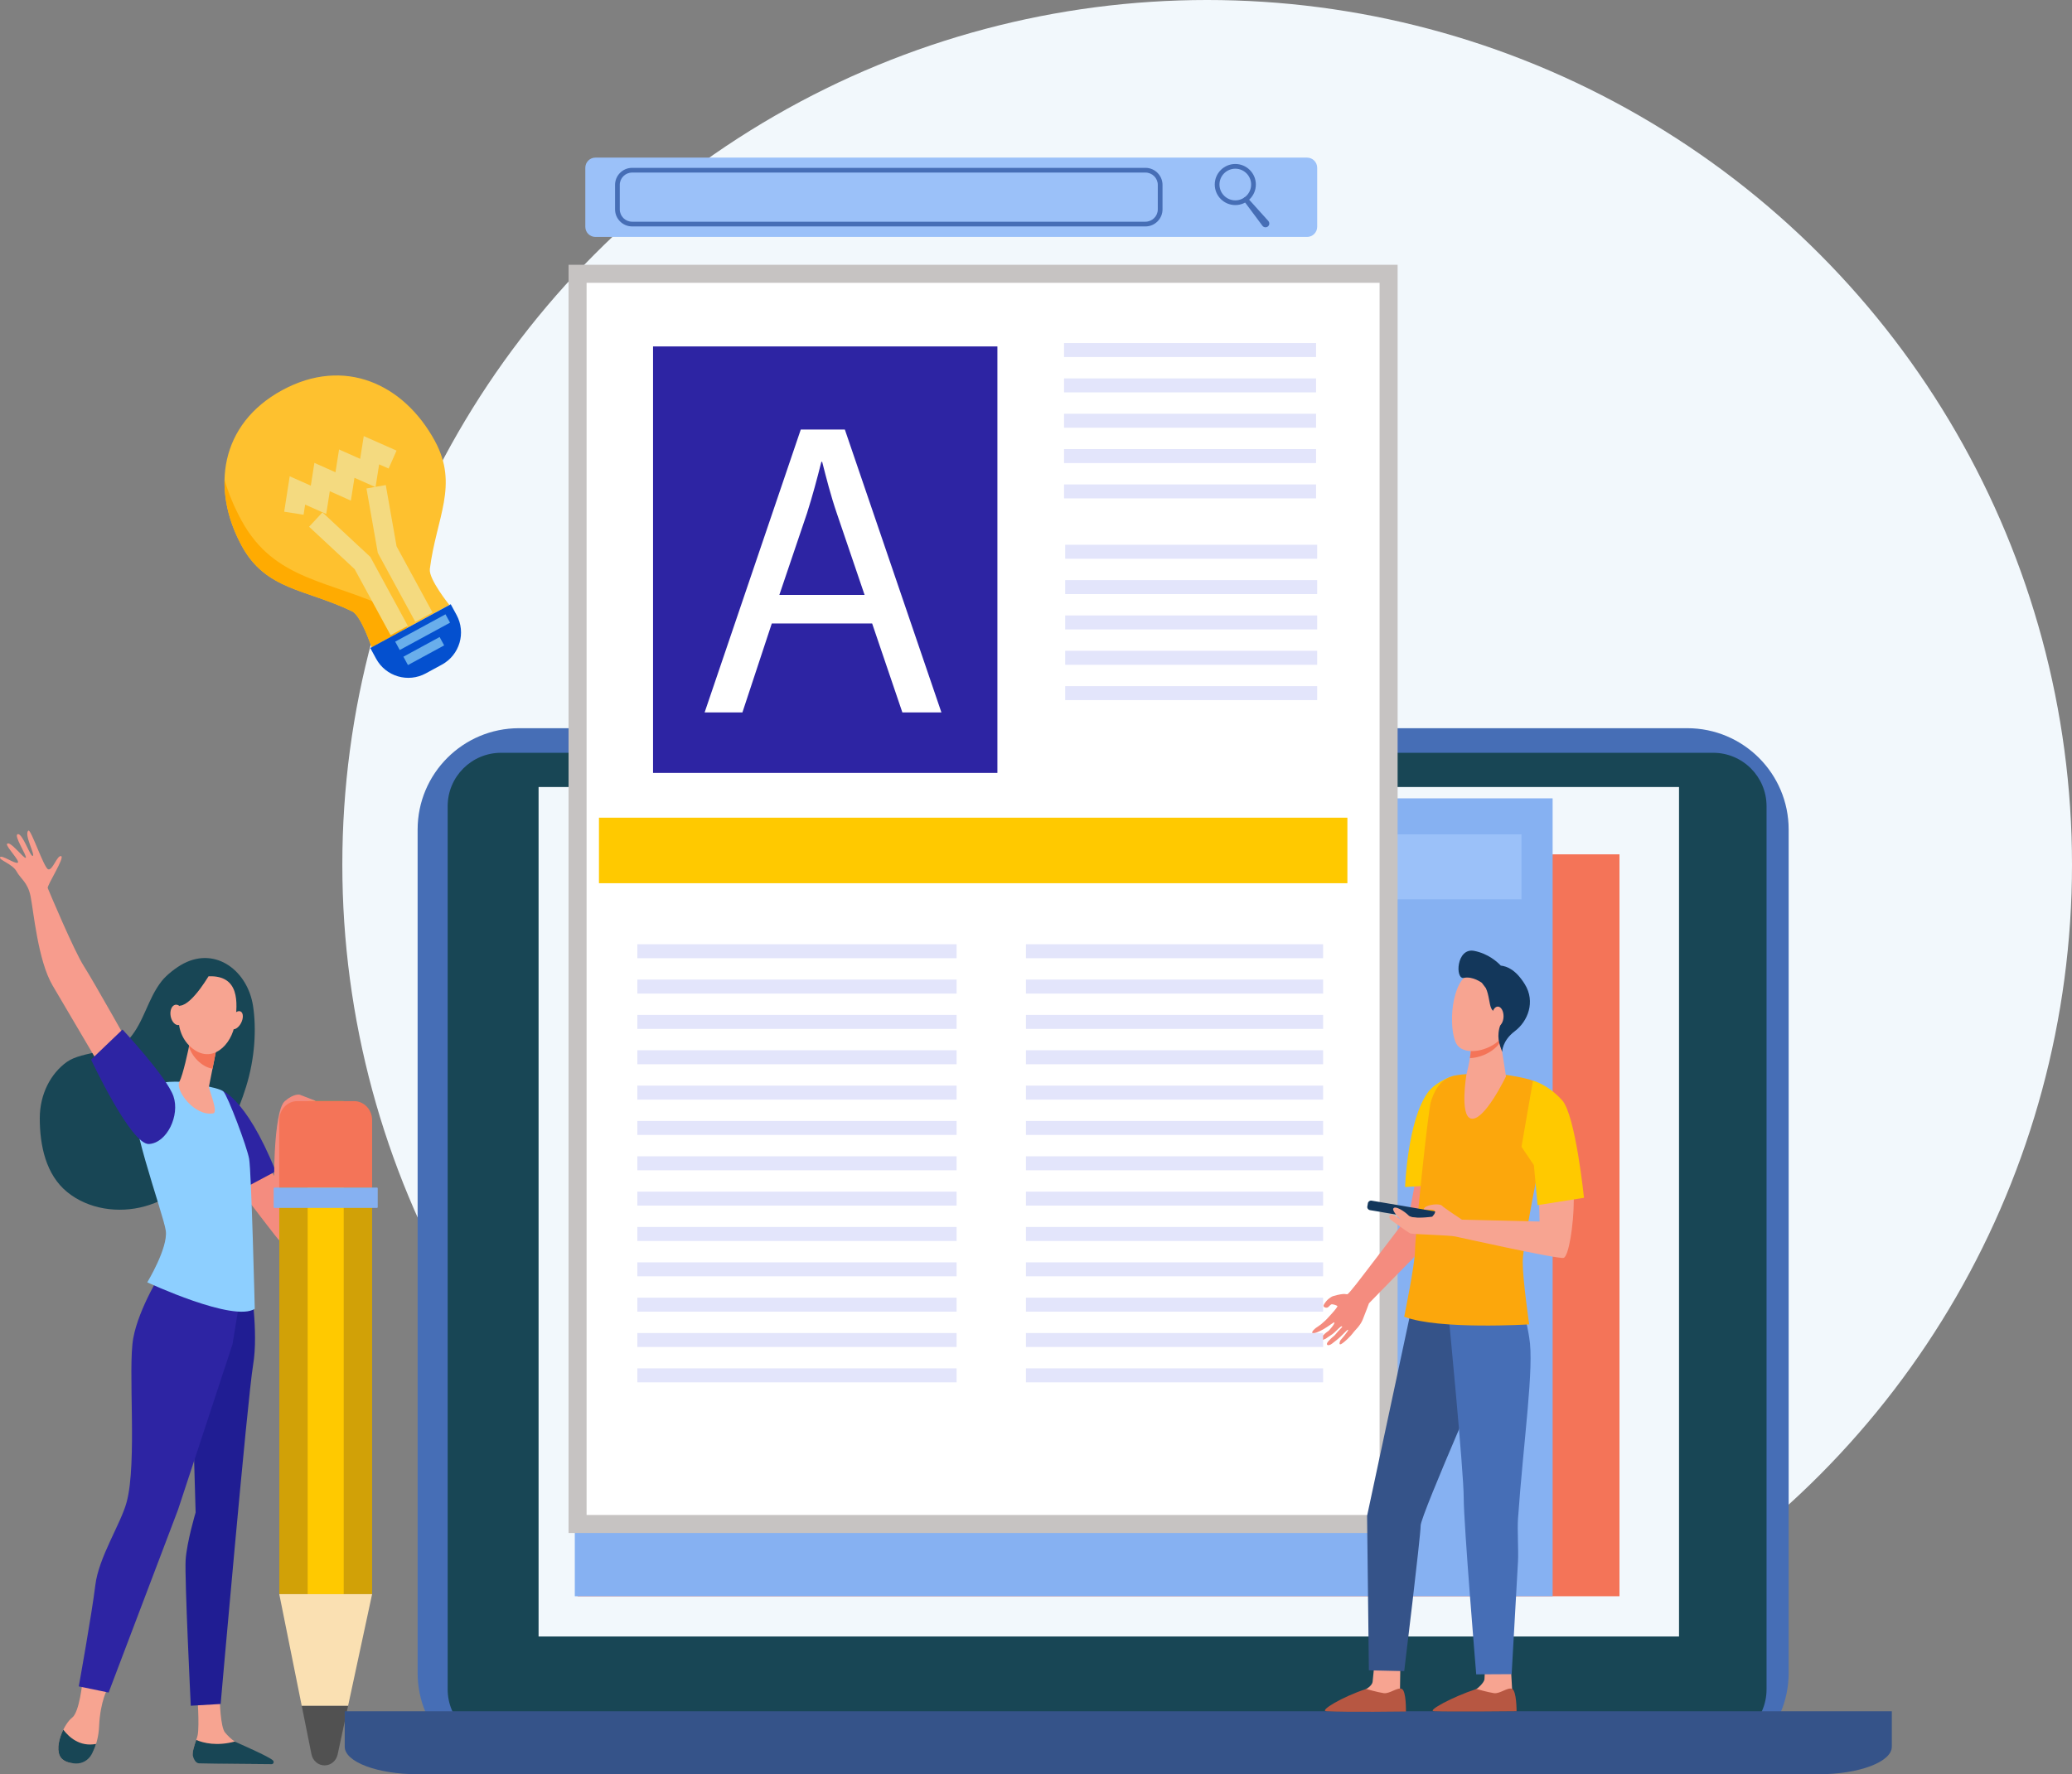<svg width="460" height="394" viewBox="0 0 460 394" fill="none" xmlns="http://www.w3.org/2000/svg">
<rect x="0" y="0" width="460" height="394" fill="#808080" stroke="none"/>
<circle cx="268" cy="192" r="192" fill="#F2F8FC"/>
<g clip-path="url(#clip0)">
<path d="M18.316 373.352C18.316 373.352 17.671 380.181 16.013 381.436C14.355 382.691 12.146 387.33 13.249 389.838C13.594 390.621 14.286 391.073 15.072 391.327C17.401 392.075 19.881 390.814 20.871 388.494C21.425 387.198 21.911 385.466 22.007 383.287C22.256 377.737 23.913 374.915 23.913 374.915L18.316 373.352Z" fill="#F7A491"/>
<path d="M43.791 376.146C43.791 376.146 44.312 383.039 43.89 385.276C43.664 386.475 42.398 388.944 42.977 390.072C43.557 391.2 44.221 391.482 44.221 391.482L59.261 391.733C60.08 391.746 59.539 391.198 58.877 390.693C57.796 389.865 56.924 389.319 53.471 387.579C53.244 387.466 52.425 386.922 52.13 386.735C51.38 386.257 50.627 385.507 49.978 384.757C48.9 383.505 48.803 377.437 48.803 377.437L43.791 376.146Z" fill="#F7A491"/>
<path d="M55.545 284.541C55.545 284.541 57.44 295.731 56.196 303.065C54.952 310.4 48.985 378.396 48.985 378.396L42.354 378.785C42.354 378.785 40.964 350.383 41.212 346.434C41.46 342.484 43.43 335.872 43.43 335.872L42.77 312.94L51.14 282.814L55.545 284.541Z" fill="#201D93"/>
<path d="M36.053 282.188C36.053 282.188 30.832 290.369 29.588 297.141C28.343 303.912 30.501 324.723 28.109 333.594C26.815 338.399 21.908 345.816 21.16 352.022C20.416 358.228 17.489 374.488 17.489 374.488L24.117 375.856L39.524 335.252L51.609 298.55L54.704 279.648L36.053 282.188Z" fill="#2D24A3"/>
<path d="M21.323 387.27C17.709 387.957 15.307 385.756 14.055 384.109C13.136 385.973 12.573 388.304 13.249 389.835C13.845 391.184 15.464 391.553 16.832 391.606C18.28 391.661 19.632 390.872 20.352 389.559C20.689 388.952 21.034 388.188 21.323 387.27Z" fill="#184655"/>
<path d="M52.127 386.737C48.15 387.799 45.209 387.077 43.565 386.387C43.14 387.639 42.577 389.209 42.878 390.114C43.242 391.222 43.764 391.564 44.221 391.575C47.854 391.675 57.528 391.719 60.298 391.758C60.684 391.763 60.899 391.291 60.648 390.982C59.964 390.13 52.425 386.928 52.127 386.737Z" fill="#184655"/>
<path d="M56.177 223.382C55.002 215.725 48.072 210.216 40.826 213.932C39.195 214.768 36.989 216.464 35.863 217.909C32.768 221.881 32.018 226.805 28.735 230.625C25.905 233.918 18.355 233.298 14.827 235.83C11.302 238.362 8.83 242.905 8.83 248.338C8.83 254.415 10.201 260.864 14.91 264.706C19.618 268.548 26.311 269.505 32.164 267.878C38.017 266.251 43.041 262.262 46.657 257.377C50.273 252.492 52.828 247.139 54.629 241.338C56.643 234.859 56.935 228.33 56.177 223.382Z" fill="#184655"/>
<path d="M29.662 233.767C29.662 233.767 20.766 217.89 18.601 214.517C16.435 211.14 10.8 197.73 10.595 197.203C10.394 196.673 14.479 190.329 13.566 190.111C12.656 189.893 11.646 193.457 10.673 193.032C9.699 192.608 6.858 184.029 6.303 184.454C5.266 185.251 7.834 189.775 7.282 190.062C6.731 190.346 5.054 185.083 3.969 185.237C2.883 185.392 6.036 190.062 5.729 190.475C5.426 190.889 2.154 186.487 1.564 187.425C1.244 187.935 4.571 191.264 3.931 191.579C3.291 191.89 0.331 189.742 0.017 190.36C-0.298 190.98 2.756 191.83 3.669 193.501C4.582 195.173 6.135 195.895 6.78 198.99C7.426 202.085 8.391 213.289 11.696 218.877C15.003 224.466 22.272 236.837 22.272 236.837L29.662 233.767Z" fill="#F79C8D"/>
<path d="M54.704 252.622L47.573 256.718C47.573 256.718 61.106 274.531 61.884 275.345L67.58 270.308L54.704 252.622Z" fill="#F48C7F"/>
<path d="M48.784 241.972C48.784 241.972 54.318 243.026 61.217 260.108L51.733 265.183L44.974 254.688L48.784 241.972Z" fill="#2D24A3"/>
<path d="M66.554 243.101C66.554 243.101 65.305 242.742 63.239 244.518C60.687 246.714 60.543 263.564 61.214 269.456C61.884 275.347 61.884 275.347 61.884 275.347C61.884 275.347 67.081 273.521 68.306 267.197C69.531 260.872 69.997 244.422 69.997 244.422L66.554 243.101Z" fill="#F48C7F"/>
<path d="M39.921 240.229C39.921 240.229 32.95 239.785 30.192 242.786C27.433 245.784 36.31 269.514 36.809 273.331C37.311 277.149 32.696 284.761 32.696 284.761C32.696 284.761 51.882 293.731 56.56 290.639C56.56 290.639 55.81 260.045 55.308 257.319C54.806 254.591 50.627 243.503 49.625 242.414C48.624 241.319 39.921 240.229 39.921 240.229Z" fill="#8DCFFF"/>
<path d="M42.241 230.934C42.241 230.934 42.205 231.138 42.139 231.488C41.827 233.16 40.63 238.709 39.822 240.235C38.845 242.077 43.168 247.955 47.328 247.238C48.566 247.026 46.282 241.837 46.39 241.288C46.599 240.237 46.886 238.8 47.176 237.33C47.341 236.5 47.507 235.659 47.664 234.867C48.108 232.619 48.472 230.782 48.472 230.782L42.241 230.934Z" fill="#F7A491"/>
<path d="M42.142 231.488C42.205 231.141 42.244 230.934 42.244 230.934L48.478 230.779C48.478 230.779 48.114 232.619 47.669 234.864C47.515 235.65 47.349 236.489 47.184 237.314C46.221 237.173 45.217 236.704 44.208 235.824C43.11 234.864 42.387 233.709 41.954 232.478C42.028 232.084 42.092 231.745 42.142 231.488Z" fill="#F47458"/>
<path d="M46.437 216.795C46.437 216.795 43.499 216.456 41.656 218.833C39.813 221.211 37.83 228.562 42.404 232.558C46.98 236.555 51.498 232.032 52.169 227.235C52.842 222.436 53.101 216.621 46.437 216.795Z" fill="#F7A491"/>
<path d="M53.526 227.16C52.98 228.22 52.064 228.807 51.479 228.471C50.894 228.134 50.864 227.003 51.41 225.944C51.956 224.885 52.872 224.297 53.457 224.634C54.039 224.97 54.069 226.101 53.526 227.16Z" fill="#F7A491"/>
<path d="M46.765 216.009C46.765 216.009 42.839 222.998 40.031 223.321C37.223 223.644 36.853 227.359 36.853 227.359C36.853 227.359 37.858 218.8 40.638 217.151C43.419 215.498 46.765 216.009 46.765 216.009Z" fill="#184655"/>
<path d="M40.768 225.078C40.997 226.319 40.536 227.458 39.742 227.621C38.947 227.784 38.117 226.909 37.888 225.668C37.659 224.427 38.12 223.288 38.914 223.125C39.711 222.962 40.539 223.837 40.768 225.078Z" fill="#F7A491"/>
<path d="M27.201 228.622C27.201 228.622 37.041 239.181 38.506 243.437C39.968 247.693 37.08 253.781 33.091 254.045C29.102 254.31 20.223 235.303 20.223 235.303L27.201 228.622Z" fill="#2D24A3"/>
<path d="M75.71 244.518H68.904C65.092 244.518 62.003 247.751 62.003 251.737V354H82.614V251.737C82.611 247.751 79.522 244.518 75.71 244.518Z" fill="#D1A107"/>
<path d="M76.305 244.518H68.306V354.002H76.305V244.518Z" fill="#FFC900"/>
<path d="M72.057 392.033C73.448 392.033 74.65 391.027 74.957 389.609L77.285 378.78H66.982L69.15 389.567C69.44 391.005 70.653 392.033 72.057 392.033Z" fill="#515151"/>
<path d="M66.982 378.777L77.285 378.78L82.611 354H62L66.982 378.777Z" fill="#FAE0B2"/>
<path d="M78.587 244.518H66.025C63.801 244.518 62 246.402 62 248.727V263.716H82.611V248.727C82.611 246.402 80.81 244.518 78.587 244.518Z" fill="#F47458"/>
<path d="M60.943 268.237H83.673C83.775 268.237 83.858 268.154 83.858 268.052V263.901C83.858 263.799 83.775 263.716 83.673 263.716H60.943C60.841 263.716 60.759 263.799 60.759 263.901V268.052C60.756 268.154 60.839 268.237 60.943 268.237Z" fill="#86B1F2"/>
<path d="M206.73 80.095L203.45 80.892L201.246 76.862L196.27 77.557L193.997 74.755L192.204 75.665L195.241 79.414L199.958 78.754L202.25 82.944L207.185 81.747L206.73 80.095Z" fill="#50BFA5"/>
<path d="M248.447 80.553L246.422 75.767L241.332 74.722C240.753 74.603 240.563 73.87 241.01 73.483L244.935 70.08L244.356 64.916C244.289 64.329 244.927 63.92 245.434 64.227L249.884 66.908L254.617 64.762C255.158 64.516 255.743 64.996 255.608 65.573L254.432 70.634L257.936 74.471C258.336 74.907 258.06 75.613 257.47 75.662L252.292 76.109L249.724 80.627C249.434 81.143 248.678 81.099 248.447 80.553Z" fill="#F7CC7F"/>
<path d="M374.592 394H115.222C102.792 394 92.716 383.924 92.716 371.495V184.214C92.716 171.785 102.792 161.709 115.222 161.709H374.59C387.019 161.709 397.096 171.785 397.096 184.214V371.495C397.096 383.924 387.022 394 374.592 394Z" fill="#466EB6"/>
<path d="M380.327 387.002H111.247C104.696 387.002 99.386 381.693 99.386 375.142V179.029C99.386 172.478 104.696 167.168 111.247 167.168H380.327C386.879 167.168 392.189 172.478 392.189 179.029V375.142C392.189 381.69 386.879 387.002 380.327 387.002Z" fill="#184655"/>
<path d="M76.532 380.005V387.888C76.532 391.264 83.784 393.997 92.73 393.997H403.799C412.745 393.997 419.997 391.261 419.997 387.888V380.005H76.532Z" fill="#355389"/>
<path d="M372.755 174.77H119.57V363.403H372.755V174.77Z" fill="#F2F8FC"/>
<path d="M359.537 189.72H128.226V354.471H359.537V272.095V189.72Z" fill="#F47458"/>
<path d="M344.696 177.285H127.611V354.471H344.696V177.285Z" fill="#86B1F2"/>
<path d="M337.778 185.276H131.873V199.699H337.778V185.276Z" fill="#9BC1F9"/>
<path d="M308.281 60.801H128.226V338.424H308.281V60.801Z" fill="white" stroke="#C6C3C2" stroke-width="4" stroke-miterlimit="10"/>
<path d="M299.131 181.58H132.973V196.133H299.131V181.58Z" fill="#FFC900"/>
<path d="M221.43 76.931H144.981V171.639H221.43V76.931Z" fill="#2D24A3"/>
<path d="M290.174 52.617H132.195C130.951 52.617 129.944 51.61 129.944 50.366V37.251C129.944 36.007 130.951 35 132.195 35H290.174C291.418 35 292.425 36.007 292.425 37.251V50.366C292.425 51.61 291.416 52.617 290.174 52.617Z" fill="#9BC1F9"/>
<path d="M254.3 50.281H140.336C138.247 50.281 136.548 48.582 136.548 46.494V41.06C136.548 38.972 138.247 37.273 140.336 37.273H254.3C256.388 37.273 258.088 38.972 258.088 41.06V46.494C258.088 48.582 256.388 50.281 254.3 50.281ZM140.336 38.321C138.824 38.321 137.596 39.551 137.596 41.06V46.494C137.596 48.005 138.827 49.233 140.336 49.233H254.3C255.812 49.233 257.039 48.002 257.039 46.494V41.06C257.039 39.548 255.809 38.321 254.3 38.321H140.336Z" fill="#466EB6"/>
<path d="M274.247 45.539C271.731 45.539 269.684 43.493 269.684 40.977C269.684 38.462 271.731 36.415 274.247 36.415C276.762 36.415 278.809 38.462 278.809 40.977C278.809 43.493 276.762 45.539 274.247 45.539ZM274.247 37.463C272.31 37.463 270.732 39.038 270.732 40.977C270.732 42.913 272.308 44.491 274.247 44.491C276.183 44.491 277.761 42.916 277.761 40.977C277.761 39.041 276.183 37.463 274.247 37.463Z" fill="#466EB6"/>
<path d="M280.224 50.071L276.145 44.596C275.971 44.364 276.02 44.036 276.252 43.865C276.47 43.702 276.774 43.736 276.953 43.934L276.986 43.973L281.576 49.067C281.888 49.412 281.86 49.947 281.515 50.259C281.171 50.571 280.635 50.543 280.324 50.195C280.307 50.176 280.291 50.157 280.274 50.137L280.224 50.071Z" fill="#466EB6"/>
<path d="M296.069 287.787C298.728 287.037 298.8 287.5 299.139 287.396C299.539 287.271 302.756 283.004 302.756 283.004C302.756 283.004 312.333 270.496 312.824 269.801L315.845 253.615L324.917 253.546C324.917 253.546 321.127 271.025 320.758 271.889C320.388 272.755 305.208 288.03 303.923 289.42C303.923 289.42 303.092 291.679 302.519 293.075C301.945 294.473 300.72 295.494 300.491 295.858C300.458 295.91 299.619 297.074 298.157 298.205C296.899 299.182 297.564 297.662 297.564 297.662C297.564 297.662 299.514 295.422 299.286 295.29C299.109 295.188 298.127 296.476 296.748 297.571C296.392 297.852 296.042 298.128 295.716 298.379C294.864 299.038 294.138 298.688 294.902 297.852C295.173 297.557 295.633 297.077 296.017 296.785C296.433 296.468 296.693 296.04 296.993 295.72C297.592 295.083 298.036 294.628 297.992 294.617C297.934 294.6 297.95 294.388 297.564 294.675C297.098 295.019 296.301 295.977 295.57 296.429C295.156 296.685 294.329 297.276 294.329 297.276C294.329 297.276 292.878 297.927 292.8 297.855C292.384 297.466 293.214 296.743 293.832 296.47C294.111 296.095 295.004 295.499 295.004 295.499C295.004 295.499 296.483 293.883 296.224 293.66C296.113 293.563 295.071 294.44 293.89 295.133C292.795 295.775 291.556 296.244 291.369 296.043C291.049 295.704 292.174 294.859 292.174 294.859C292.174 294.859 292.999 294.311 293.255 294.106C293.556 293.866 294.395 293.083 294.395 293.083C294.395 293.083 297.164 290.206 296.902 290.01C296.64 289.815 295.779 289.553 295.537 289.668C295.294 289.784 294.991 290.228 294.745 290.344C294.502 290.46 294.061 290.402 293.857 290.115C293.655 289.828 294.557 288.819 294.557 288.819C294.557 288.819 295.302 288.002 296.069 287.787Z" fill="#F48C7F"/>
<path d="M310.893 369.515C310.893 369.515 310.81 375.1 310.813 375.111C310.932 375.82 311.806 377.572 311.806 378.217C311.806 380.639 300.803 376.162 303.269 375.089C303.492 374.993 304.662 374.256 304.734 373.434C304.847 372.166 305.134 369.595 305.134 369.595L310.893 369.515Z" fill="#F7A491"/>
<path d="M303.294 375.064C303.294 375.064 305.876 375.806 307.2 375.991C308.524 376.176 310.267 374.618 311.202 375.037C312.231 375.5 312.129 380.065 312.129 380.065C312.129 380.065 298.919 380.253 294.444 379.999C292.828 379.908 298.011 376.791 303.294 375.064Z" fill="#B75742"/>
<path d="M335.378 369.515C335.378 369.515 335.7 375.1 335.703 375.111C335.822 375.82 336.288 377.572 336.288 378.217C336.288 380.639 325.284 376.162 327.75 375.089C327.974 374.993 329.488 373.71 329.563 372.885C329.676 371.617 329.615 369.595 329.615 369.595L335.378 369.515Z" fill="#F7A491"/>
<path d="M327.778 375.064C327.778 375.064 330.363 375.806 331.684 375.991C333.008 376.176 334.751 374.618 335.687 375.037C336.716 375.5 336.691 379.999 336.691 379.999C336.691 379.999 321.936 380.156 318.338 379.999C316.722 379.93 322.496 376.791 327.778 375.064Z" fill="#B75742"/>
<path d="M317.941 288.907L313.288 290.871L303.503 336.622L303.901 370.922L311.746 371.101C311.746 371.101 315.395 341.099 315.395 338.774C315.395 336.449 332.296 298.084 332.296 298.084L317.941 288.907Z" fill="#355389"/>
<path d="M321.53 291.425C321.53 291.425 324.956 326.676 324.956 332.617C324.956 338.559 327.734 371.815 327.734 371.815L335.598 371.771C335.598 371.771 336.167 361.634 337.008 346.72C337.14 344.384 336.837 339.673 337.008 337.254C338.23 319.863 340.652 303.493 339.496 297.003C339.311 295.957 338.961 293.227 338.28 292.537C333.132 287.324 321.53 291.425 321.53 291.425Z" fill="#466EB6"/>
<path d="M311.939 263.605L321.453 262.982C321.453 262.982 321.922 254.655 321.922 250.683C321.922 245.864 323.422 238.759 322.835 238.891C321.188 239.267 318.347 240.751 317.028 242.549C312.463 248.777 311.939 263.605 311.939 263.605Z" fill="#FFC900"/>
<path d="M334.481 238.707C334.481 238.707 339.907 239.446 341.336 240.472C342.944 241.628 344.729 244.215 344.729 244.215C344.729 244.215 338.067 275.044 338.056 280.232C338.048 284.246 339.499 294.101 339.499 294.101C339.499 294.101 319.367 295.345 311.743 292.399C311.743 292.399 314.151 280.679 314.151 277.601C314.151 274.523 317.031 246.537 317.687 244.582C318.283 242.808 319.37 239.622 323.047 238.836C326.724 238.053 334.481 238.707 334.481 238.707Z" fill="#FCA70C"/>
<path d="M333 230.407L334.343 239.016C334.343 239.016 329.439 249.265 326.509 248.377C324.051 247.632 325.563 238.56 325.563 238.56C325.563 238.56 326.901 233.689 326.501 231.251C326.101 228.815 333 230.407 333 230.407Z" fill="#F7A491"/>
<path d="M326.504 231.254C326.101 228.815 333 230.407 333 230.407L333.11 231.121C332.909 231.599 332.661 232.007 332.363 232.321C330.821 233.935 328.413 234.903 326.33 234.975C326.539 233.662 326.666 232.252 326.504 231.254Z" fill="#F47458"/>
<path d="M334.134 218.229C334.33 218.16 335.698 228.035 333.102 230.752C330.506 233.469 325.447 234.357 323.632 232.219C321.627 229.853 321.726 219.239 325.762 216.445C329.797 213.648 334.134 218.229 334.134 218.229Z" fill="#F7A491"/>
<path d="M327.298 211.16C330.418 211.778 332.44 213.634 333.182 214.423C334.597 214.585 336.525 215.347 338.511 218.549C340.955 222.485 339.151 226.846 336.305 228.986C333.458 231.127 333.496 233.587 333.496 233.587L333.05 232.321C332.719 231.353 332.581 230.327 332.694 229.309C332.76 228.7 332.895 228.04 333.154 227.5C333.838 226.071 331.684 225.122 331.08 223.933C330.614 223.018 330.592 220.924 329.861 219.41L328.986 218.254C328.986 218.254 326.967 216.726 324.992 217.156C323.011 217.586 323.296 210.365 327.298 211.16Z" fill="#13375B"/>
<path d="M331.21 225.688C331.188 226.893 331.753 227.878 332.467 227.891C333.182 227.902 333.78 226.937 333.8 225.732C333.819 224.526 333.256 223.542 332.542 223.528C331.828 223.517 331.232 224.482 331.21 225.688Z" fill="#F7A491"/>
<path d="M320.645 270.068L320.515 270.802C320.449 271.18 320.082 271.433 319.696 271.367L304.135 268.728C303.749 268.661 303.489 268.303 303.556 267.925L303.685 267.188C303.752 266.811 304.118 266.557 304.505 266.623L320.065 269.263C320.454 269.329 320.711 269.69 320.645 270.068Z" fill="#13375B"/>
<path d="M342.704 242.679C340.878 242.626 339.264 254.415 340.42 255.579C341.579 256.743 341.799 271.262 341.799 271.262L324.578 270.843L324.575 270.849C324.239 270.628 320.631 268.256 320.115 267.737C319.574 267.194 316.945 267.464 316.247 268.215C315.552 268.962 317.795 268.35 318.413 268.758C319.031 269.166 317.949 270.187 317.949 270.187C317.949 270.187 313.585 270.807 312.733 269.922C311.884 269.039 309.611 267.542 309.299 268.427C309.139 268.882 310.311 270.264 310.973 270.846C310.148 270.242 309.161 269.599 308.824 269.712C308.206 269.916 308.463 270.686 308.8 270.915C309.136 271.141 312.601 273.731 313.141 273.913C313.671 274.09 321.729 274.286 323.122 274.586C323.122 274.586 345.832 279.65 347.126 279.333C348.26 279.057 349.391 271.938 349.391 266.488C349.388 261.032 348.409 242.838 342.704 242.679Z" fill="#F7A491"/>
<path d="M340.335 239.989C340.335 239.989 343.512 240.706 346.795 244.317C349.78 247.599 351.658 265.989 351.658 265.989L341.353 267.622L340.531 258.726L337.778 254.658L340.335 239.989Z" fill="#FFC900"/>
<path d="M171.344 138.449L164.82 158.209H156.431L177.777 95.39H187.564L209.003 158.209H200.333L193.621 138.449H171.344ZM191.944 132.11L185.793 114.03C184.394 109.928 183.462 106.202 182.53 102.567H182.342C181.41 106.296 180.383 110.116 179.172 113.936L173.021 132.11H191.944Z" fill="white"/>
<path d="M96.544 97.913C89.662 85.256 76.457 79.138 62.645 86.646C48.831 94.157 46.787 108.563 53.672 121.221C59.04 131.095 67.829 130.759 78.159 135.754C80.206 136.742 82.498 143.737 82.498 143.737L99.766 134.347C99.766 134.347 95.143 128.618 95.427 126.365C96.851 114.979 101.915 107.788 96.544 97.913Z" fill="#FEC12F"/>
<path d="M87.417 135.594C73.141 128.693 60.996 129.156 53.575 115.511C51.981 112.579 50.734 109.573 49.852 106.561C49.744 111.388 51.068 116.43 53.675 121.224C59.043 131.098 67.831 130.762 78.162 135.757C80.209 136.744 82.501 143.739 82.501 143.739L90.421 139.434C89.483 137.638 88.426 136.082 87.417 135.594Z" fill="#FFAB01"/>
<path d="M82.206 143.897L83.5 146.277C85.643 150.224 90.581 151.683 94.528 149.537L98.1 147.595C102.045 145.449 103.507 140.512 101.361 136.565L100.067 134.185L82.206 143.897Z" fill="#0450CF"/>
<path d="M65.244 113.969L66.033 108.911L70.714 110.993L71.508 105.934L76.187 108.02L76.984 102.956L81.665 105.038L82.465 99.977L87.157 102.054" stroke="#F4DA80" stroke-width="4.355" stroke-miterlimit="10"/>
<path d="M70.102 115.376L80.479 125.033L88.628 140.018" stroke="#F4DA80" stroke-width="4.355" stroke-miterlimit="10"/>
<path d="M83.5 108.091L85.96 122.051L94.109 137.039" stroke="#F4DA80" stroke-width="4.355" stroke-miterlimit="10"/>
<path d="M98.903 136.417L87.735 142.488L88.744 144.344L99.912 138.274L98.903 136.417Z" fill="#69AEEB"/>
<path d="M97.599 141.462L89.56 145.832L90.569 147.688L98.608 143.318L97.599 141.462Z" fill="#69AEEB"/>
<path d="M212.374 209.684H141.489V212.787H212.374V209.684Z" fill="#E3E5FB"/>
<path d="M293.738 209.684H227.766V212.787H293.738V209.684Z" fill="#E3E5FB"/>
<path d="M212.374 217.531H141.489V220.634H212.374V217.531Z" fill="#E3E5FB"/>
<path d="M293.738 217.531H227.766V220.634H293.738V217.531Z" fill="#E3E5FB"/>
<path d="M212.374 225.381H141.489V228.484H212.374V225.381Z" fill="#E3E5FB"/>
<path d="M293.738 225.381H227.766V228.484H293.738V225.381Z" fill="#E3E5FB"/>
<path d="M212.374 233.229H141.489V236.332H212.374V233.229Z" fill="#E3E5FB"/>
<path d="M293.738 233.229H227.766V236.332H293.738V233.229Z" fill="#E3E5FB"/>
<path d="M293.738 241.079H227.766V244.182H293.738V241.079Z" fill="#E3E5FB"/>
<path d="M212.374 241.079H141.489V244.182H212.374V241.079Z" fill="#E3E5FB"/>
<path d="M212.374 248.926H141.489V252.029H212.374V248.926Z" fill="#E3E5FB"/>
<path d="M293.738 248.926H227.766V252.029H293.738V248.926Z" fill="#E3E5FB"/>
<path d="M212.374 256.776H141.489V259.879H212.374V256.776Z" fill="#E3E5FB"/>
<path d="M293.738 256.776H227.766V259.879H293.738V256.776Z" fill="#E3E5FB"/>
<path d="M212.374 264.623H141.489V267.726H212.374V264.623Z" fill="#E3E5FB"/>
<path d="M293.738 264.623H227.766V267.726H293.738V264.623Z" fill="#E3E5FB"/>
<path d="M212.374 272.473H141.489V275.576H212.374V272.473Z" fill="#E3E5FB"/>
<path d="M293.738 272.473H227.766V275.576H293.738V272.473Z" fill="#E3E5FB"/>
<path d="M212.374 280.321H141.489V283.424H212.374V280.321Z" fill="#E3E5FB"/>
<path d="M293.738 280.321H227.766V283.424H293.738V280.321Z" fill="#E3E5FB"/>
<path d="M293.738 288.171H227.766V291.274H293.738V288.171Z" fill="#E3E5FB"/>
<path d="M212.374 288.171H141.489V291.274H212.374V288.171Z" fill="#E3E5FB"/>
<path d="M212.374 296.018H141.489V299.121H212.374V296.018Z" fill="#E3E5FB"/>
<path d="M293.738 296.018H227.766V299.121H293.738V296.018Z" fill="#E3E5FB"/>
<path d="M293.738 303.865H227.766V306.968H293.738V303.865Z" fill="#E3E5FB"/>
<path d="M212.374 303.865H141.489V306.968H212.374V303.865Z" fill="#E3E5FB"/>
<path d="M292.174 76.181H236.229V79.284H292.174V76.181Z" fill="#E3E5FB"/>
<path d="M292.174 84.031H236.229V87.134H292.174V84.031Z" fill="#E3E5FB"/>
<path d="M292.174 91.878H236.229V94.981H292.174V91.878Z" fill="#E3E5FB"/>
<path d="M292.174 99.728H236.229V102.831H292.174V99.728Z" fill="#E3E5FB"/>
<path d="M292.174 107.576H236.229V110.679H292.174V107.576Z" fill="#E3E5FB"/>
<path d="M292.422 120.975H236.477V124.078H292.422V120.975Z" fill="#E3E5FB"/>
<path d="M292.422 128.823H236.477V131.926H292.422V128.823Z" fill="#E3E5FB"/>
<path d="M292.422 136.673H236.477V139.776H292.422V136.673Z" fill="#E3E5FB"/>
<path d="M292.422 144.52H236.477V147.623H292.422V144.52Z" fill="#E3E5FB"/>
<path d="M292.422 152.37H236.477V155.473H292.422V152.37Z" fill="#E3E5FB"/>
</g>
<defs>
<clipPath id="clip0">
<rect width="420" height="359" fill="white" transform="translate(0 35)"/>
</clipPath>
</defs>
</svg>
